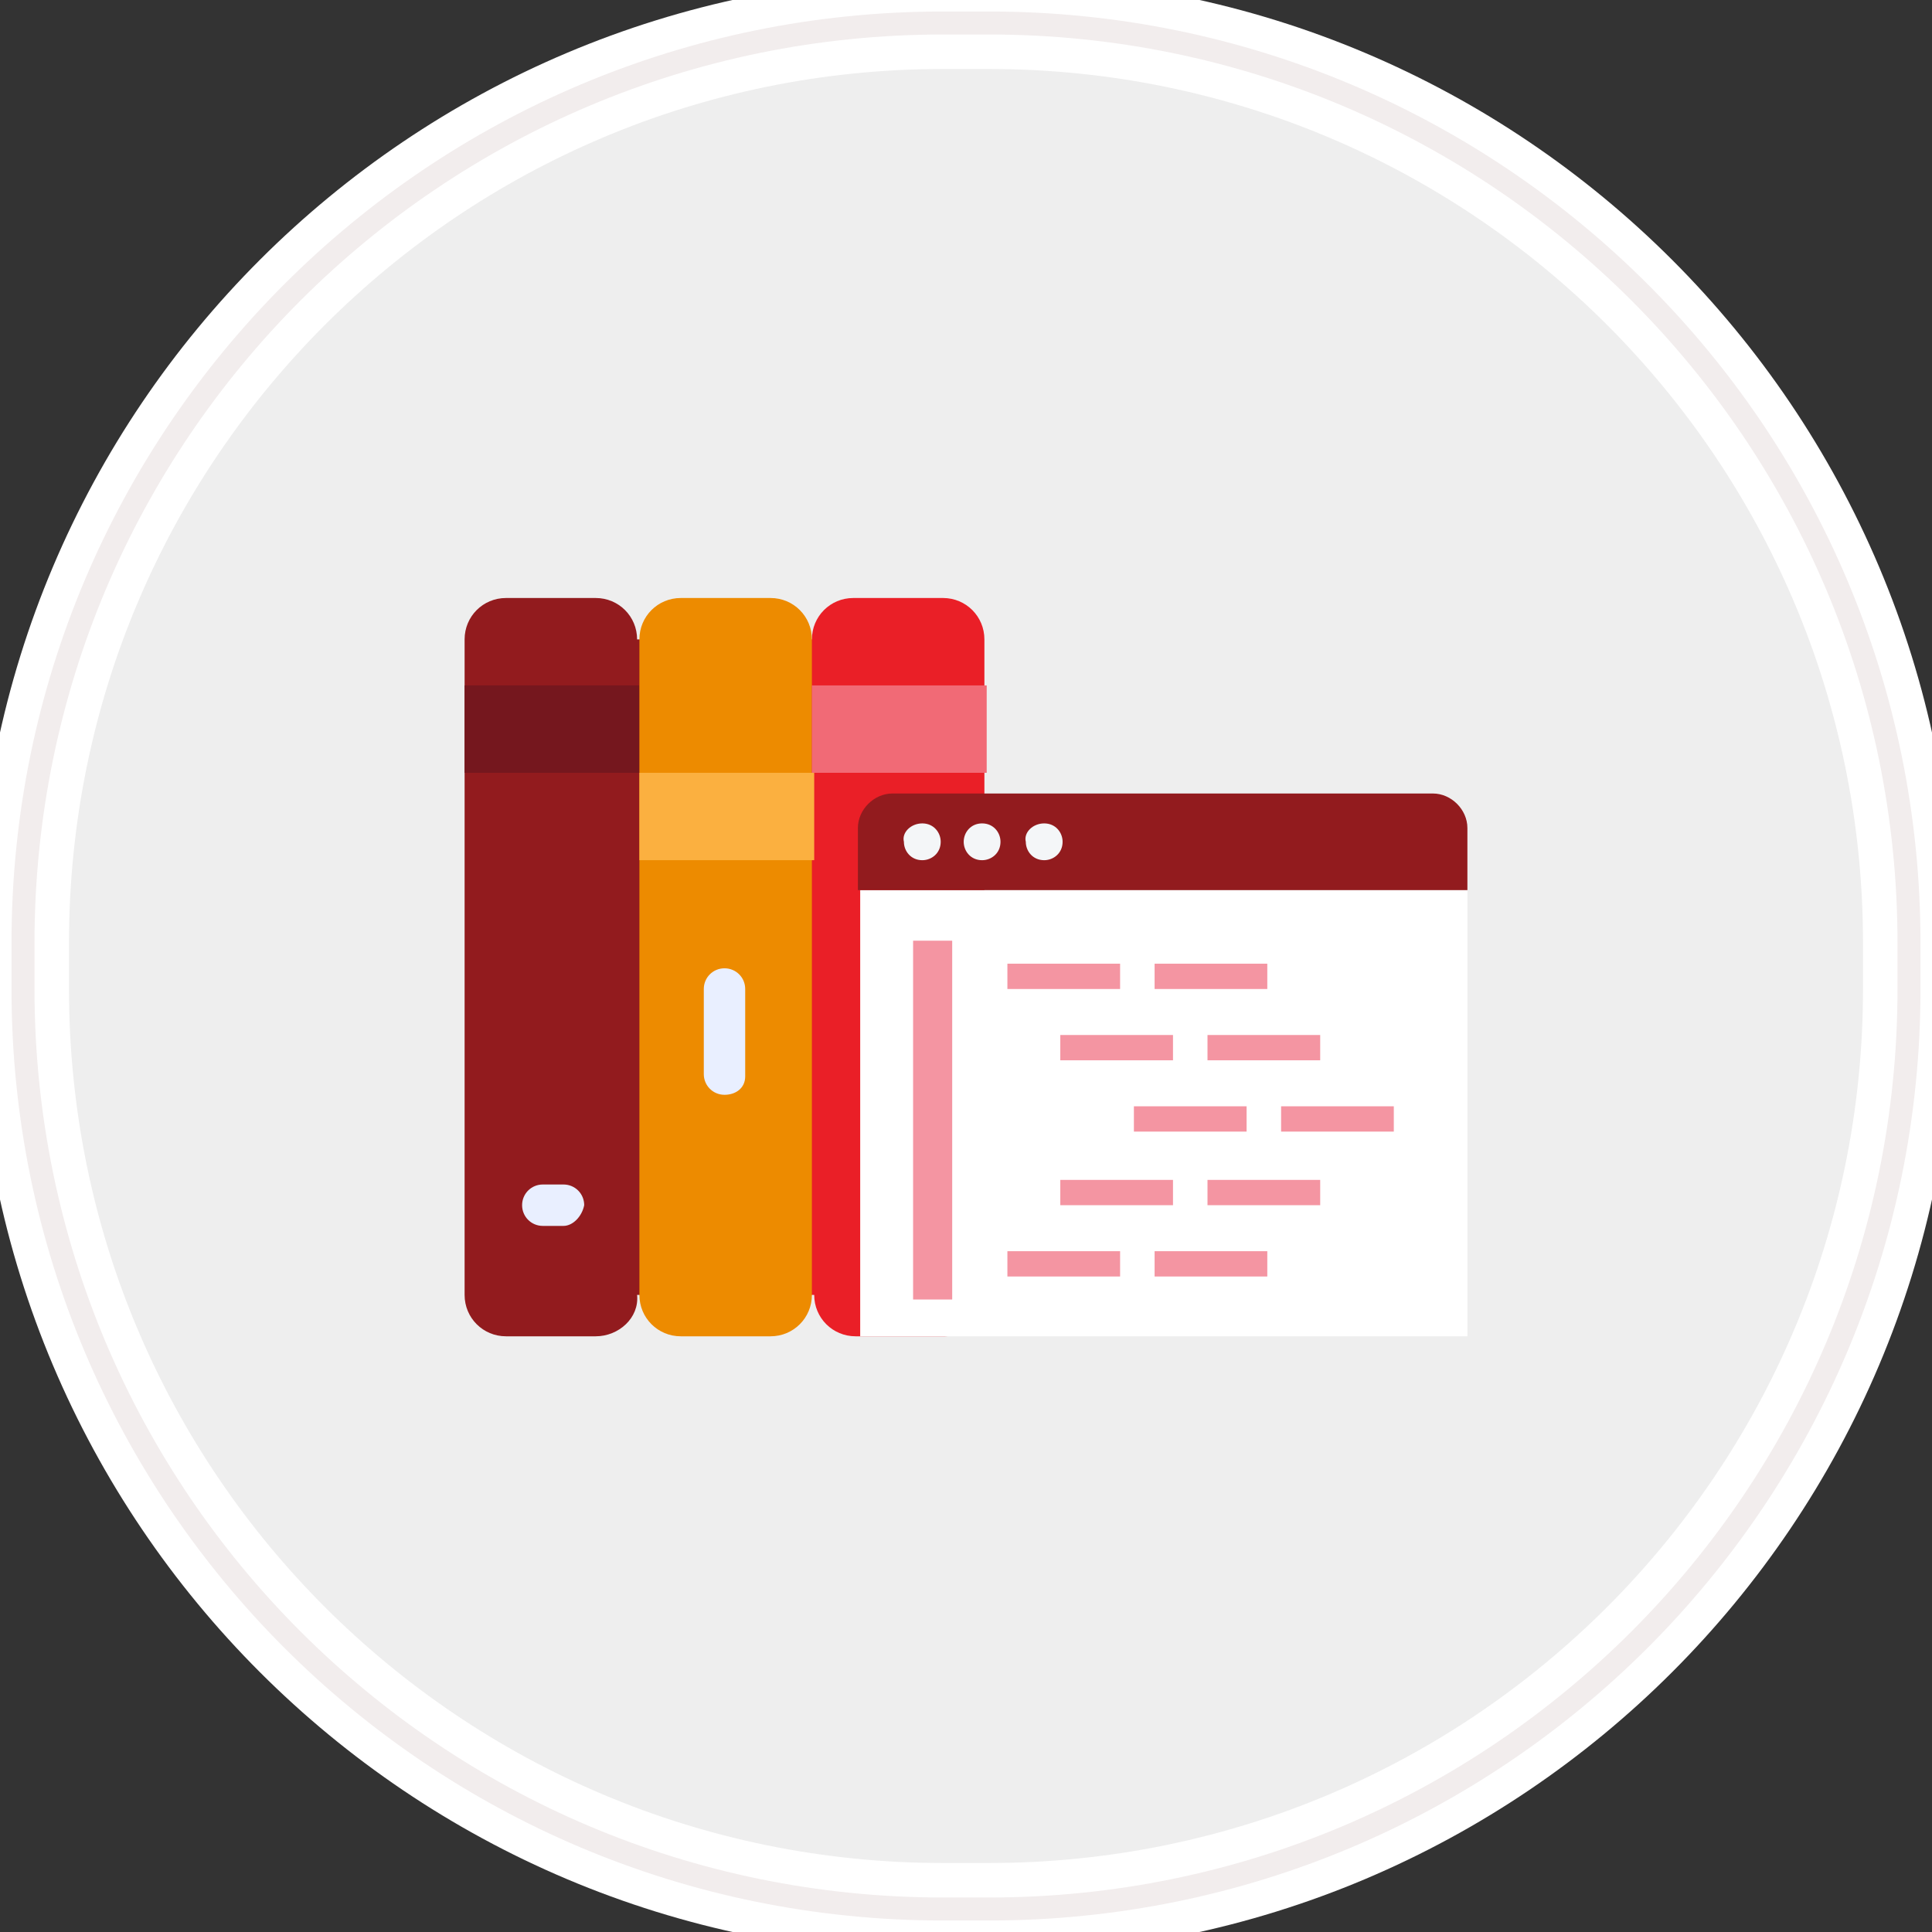 <?xml version="1.0" encoding="utf-8"?>
<!-- Generator: Adobe Illustrator 24.3.0, SVG Export Plug-In . SVG Version: 6.00 Build 0)  -->
<svg version="1.1" id="Layer_1" xmlns:sketch="http://www.bohemiancoding.com/sketch/ns"
	 xmlns="http://www.w3.org/2000/svg" xmlns:xlink="http://www.w3.org/1999/xlink" x="0px" y="0px" viewBox="0 0 84 84"
	 style="enable-background:new 0 0 84 84;" xml:space="preserve">
<rect x="0" y="0" width="84" height="84" fill="#333333" stroke="none"/>
<style type="text/css">
	.st0{fill:#EEEEEE;stroke:#FFFFFF;stroke-width:4;}
	.st1{fill:none;stroke:#F2EDED;}
	.st2{fill:#EA1F27;}
	.st3{fill:#921B1E;}
	.st4{fill:#75171E;}
	.st5{fill:#E9EFFF;}
	.st6{fill:#ED8B00;}
	.st7{fill:#FBB040;}
	.st8{fill:#F16A76;}
	.st9{fill:#FFFFFF;}
	.st10{fill:#F4F6F8;}
	.st11{fill:#F495A2;}
</style>
<g id="Rectangle-290">
	<g sketch:type="MSShapeGroup">
		<path id="path-1" class="st0" d="M41,1h2c22.1,0,40,17.9,40,40v2c0,22.1-17.9,40-40,40h-2C18.9,83,1,65.1,1,43v-2
			C1,18.9,18.9,1,41,1z"/>
	</g>
	<g>
		<path id="path-1_1_" class="st1" d="M41,1h2c22.1,0,40,17.9,40,40v2c0,22.1-17.9,40-40,40h-2C18.9,83,1,65.1,1,43v-2
			C1,18.9,18.9,1,41,1z"/>
	</g>
</g>
<g>
	<g>
		<g>
			<path class="st2" d="M41.1,58.1h-3.9c-1,0-1.8-0.8-1.8-1.8H35V27.8h0.3c0-1,0.8-1.8,1.8-1.8H41c1,0,1.8,0.8,1.8,1.8v28.5
				C42.9,57.3,42.1,58.1,41.1,58.1z"/>
			<path class="st3" d="M25.9,58.1H22c-1,0-1.8-0.8-1.8-1.8V27.8c0-1,0.8-1.8,1.8-1.8h3.9c1,0,1.8,0.8,1.8,1.8H28v28.5h-0.3
				C27.8,57.3,26.9,58.1,25.9,58.1z"/>
			<path class="st4" d="M20.2,29.8h7.6v3.8h-7.6V29.8z"/>
			<g>
				<g>
					<path class="st5" d="M24.5,53.3h-0.9c-0.5,0-0.9-0.4-0.9-0.9s0.4-0.9,0.9-0.9h0.9c0.5,0,0.9,0.4,0.9,0.9
						C25.3,52.9,24.9,53.3,24.5,53.3z"/>
				</g>
			</g>
			<path class="st6" d="M33.5,58.1h-3.9c-1,0-1.8-0.8-1.8-1.8V27.8c0-1,0.8-1.8,1.8-1.8h3.9c1,0,1.8,0.8,1.8,1.8v28.5
				C35.3,57.3,34.5,58.1,33.5,58.1z"/>
			<path class="st7" d="M27.8,33.6h7.6v3.8h-7.6C27.8,37.4,27.8,33.6,27.8,33.6z"/>
			<g>
				<g>
					<path class="st5" d="M31.5,47.6c-0.5,0-0.9-0.4-0.9-0.9V43c0-0.5,0.4-0.9,0.9-0.9s0.9,0.4,0.9,0.9v3.8
						C32.4,47.3,32,47.6,31.5,47.6z"/>
				</g>
			</g>
			<g>
				<g>
					<path class="st5" d="M39.6,53.3h-0.9c-0.5,0-0.9-0.4-0.9-0.9s0.4-0.9,0.9-0.9h0.9c0.5,0,0.9,0.4,0.9,0.9
						C40.4,52.9,40,53.3,39.6,53.3z"/>
				</g>
			</g>
			<path class="st8" d="M35.3,29.8h7.6v3.8h-7.6V29.8z"/>
		</g>
	</g>
	<g>
		<rect x="37.4" y="38.7" class="st9" width="26.4" height="19.4"/>
		<path class="st3" d="M37.4,38.7h26.4V36c0-0.8-0.7-1.5-1.5-1.5H38.8c-0.8,0-1.5,0.7-1.5,1.5v2.7H37.4z"/>
		<path class="st10" d="M40.1,35.8c0.5,0,0.8,0.4,0.8,0.8c0,0.5-0.4,0.8-0.8,0.8c-0.5,0-0.8-0.4-0.8-0.8
			C39.2,36.2,39.6,35.8,40.1,35.8L40.1,35.8z M45.4,35.8c0.5,0,0.8,0.4,0.8,0.8c0,0.5-0.4,0.8-0.8,0.8c-0.5,0-0.8-0.4-0.8-0.8
			C44.5,36.2,44.9,35.8,45.4,35.8L45.4,35.8z M42.7,35.8c0.5,0,0.8,0.4,0.8,0.8c0,0.5-0.4,0.8-0.8,0.8c-0.5,0-0.8-0.4-0.8-0.8
			S42.2,35.8,42.7,35.8z"/>
		<g>
			<g>
				<g>
					<rect x="43.8" y="41.9" class="st11" width="4.9" height="1.1"/>
					<rect x="50.2" y="41.9" class="st11" width="4.9" height="1.1"/>
				</g>
				<g>
					<rect x="46.1" y="45" class="st11" width="4.9" height="1.1"/>
					<rect x="52.5" y="45" class="st11" width="4.9" height="1.1"/>
				</g>
				<g>
					<rect x="49.3" y="48.1" class="st11" width="4.9" height="1.1"/>
					<rect x="55.7" y="48.1" class="st11" width="4.9" height="1.1"/>
				</g>
				<g>
					<rect x="43.8" y="54.4" class="st11" width="4.9" height="1.1"/>
					<rect x="50.2" y="54.4" class="st11" width="4.9" height="1.1"/>
				</g>
				<g>
					<rect x="46.1" y="51.3" class="st11" width="4.9" height="1.1"/>
					<rect x="52.5" y="51.3" class="st11" width="4.9" height="1.1"/>
				</g>
			</g>
			<rect x="39.7" y="40.9" class="st11" width="1.7" height="15.6"/>
		</g>
	</g>
</g>
</svg>

